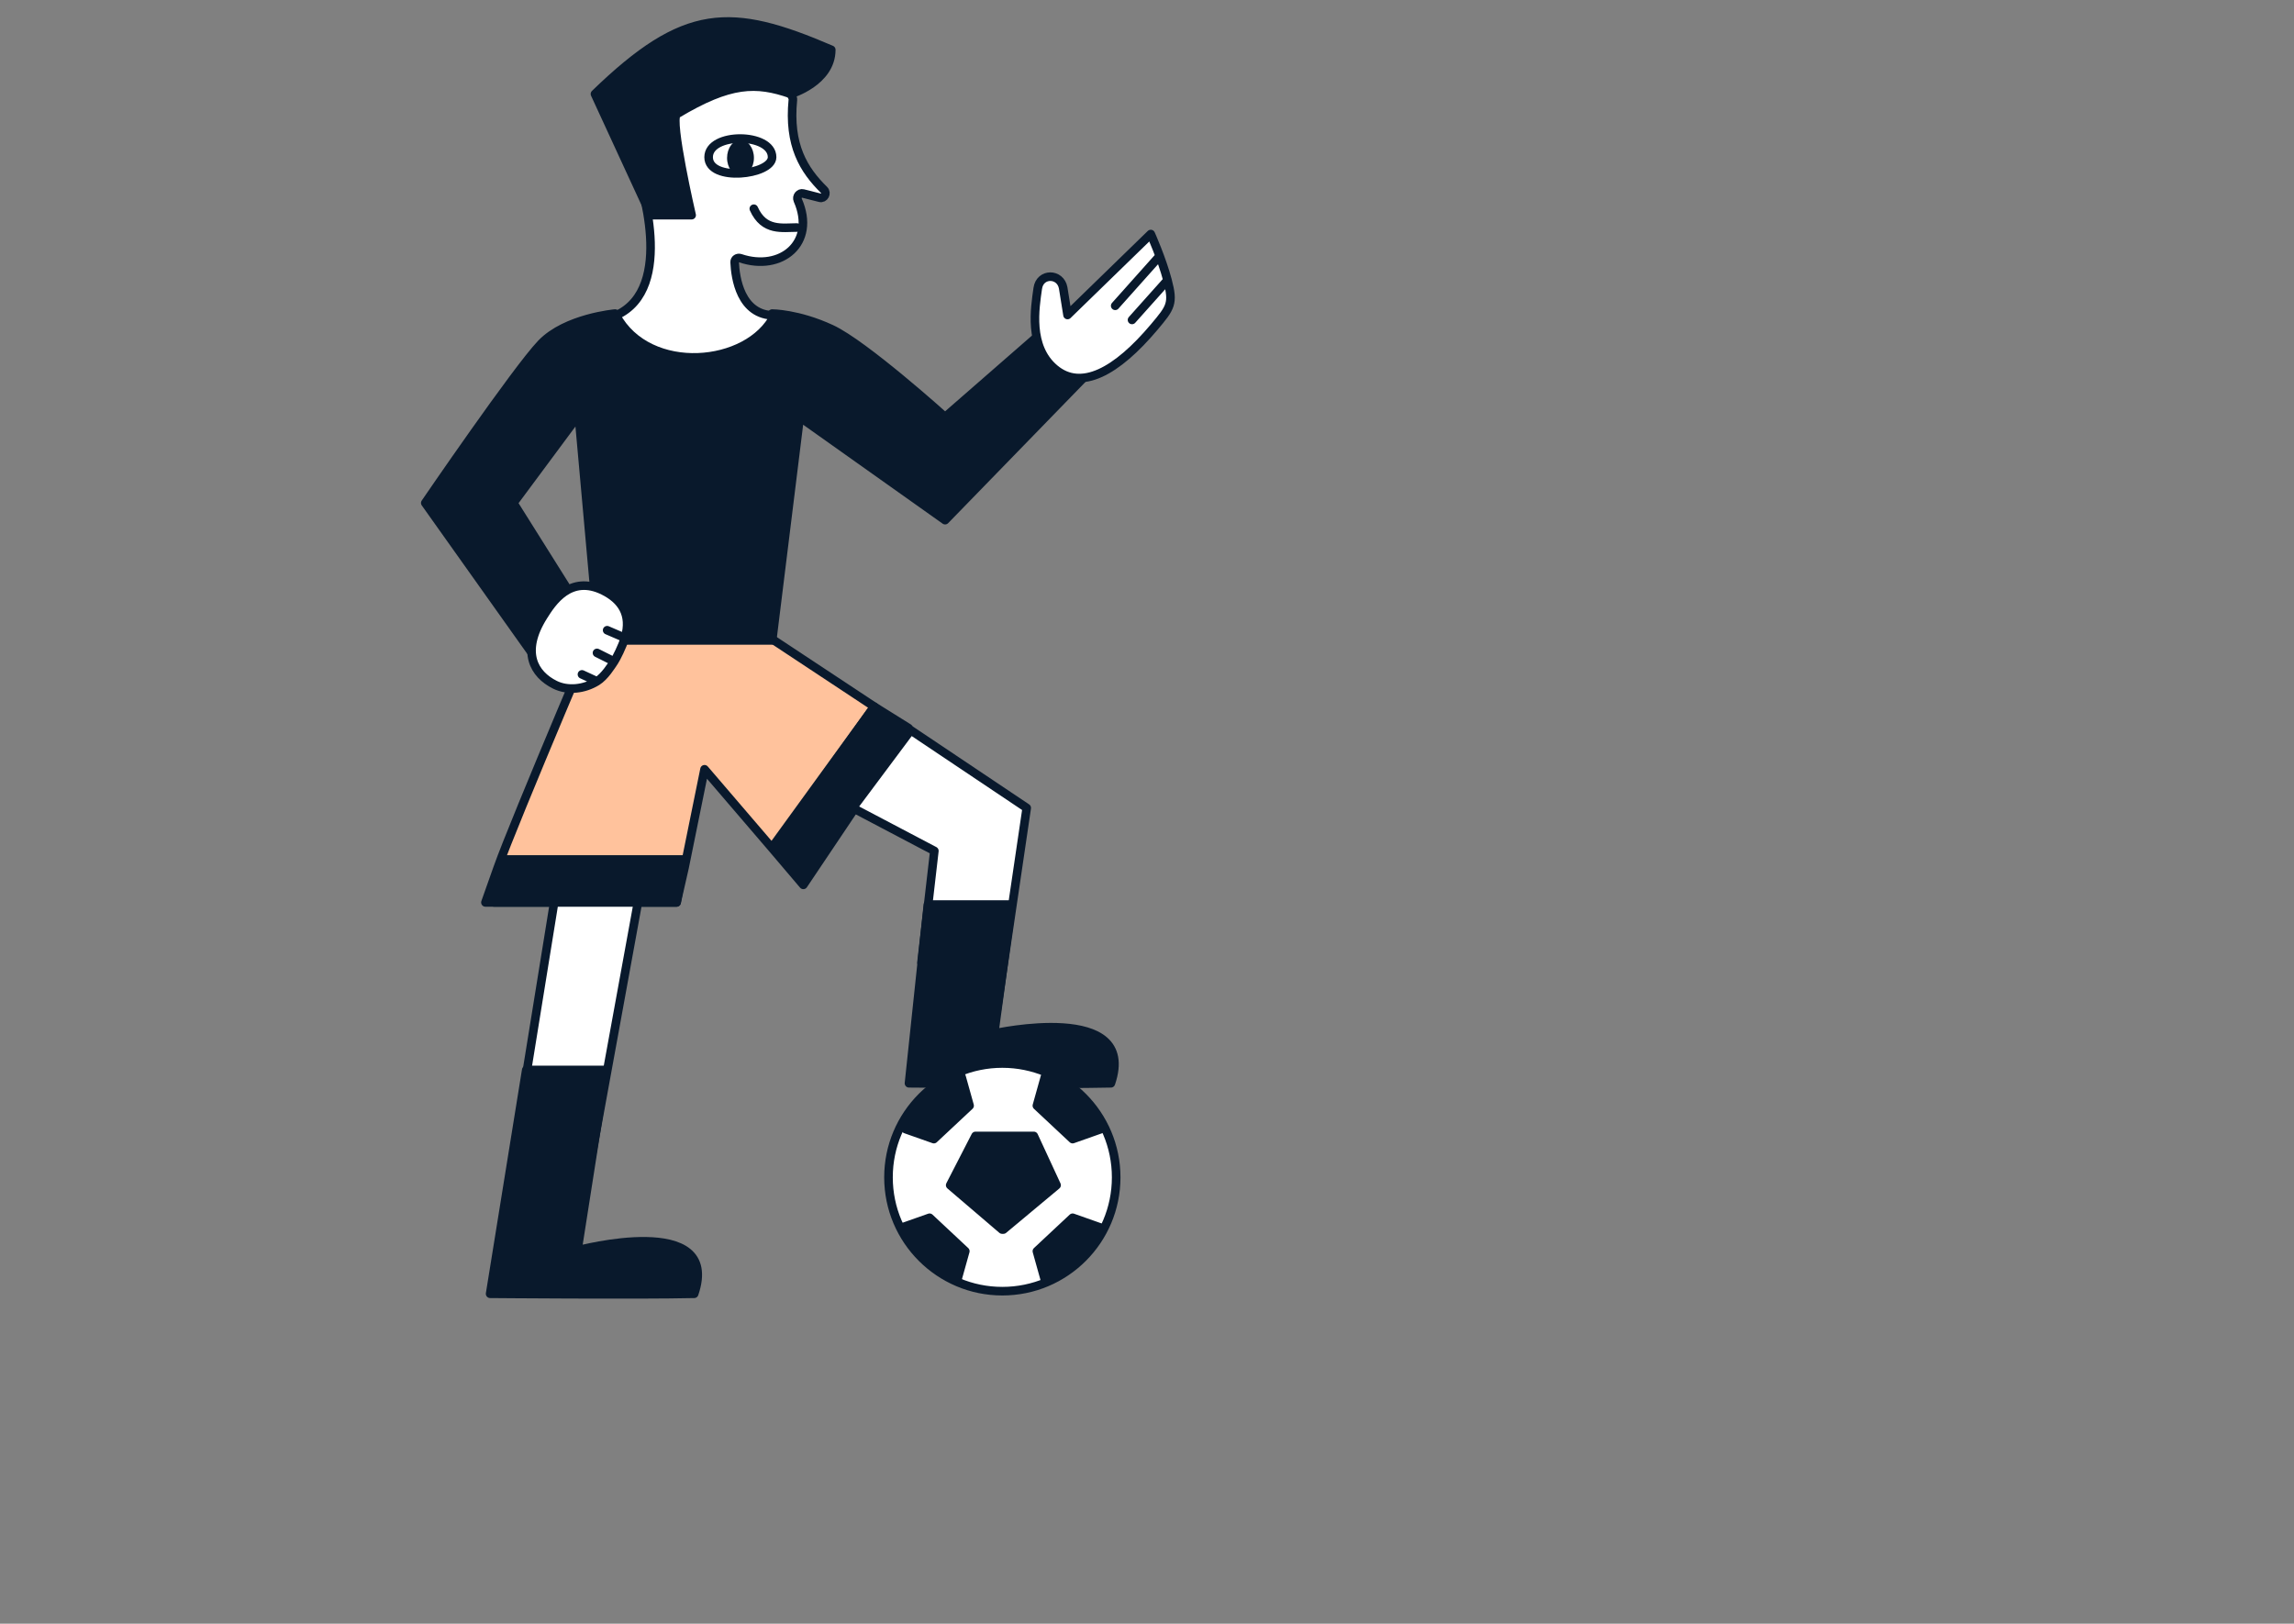 <svg width="534" height="378" viewBox="0 0 534 378" fill="none" xmlns="http://www.w3.org/2000/svg">
<rect x="0" y="0" width="534" height="378" fill="#808080" stroke="none"/>
<g clip-path="url(#clip0_14613_54913)">
<path d="M142.627 137.391L174 145L203.5 164.503L211.5 169.5L187 206L179.855 197.59L164 179.09L159.325 202.09L157.5 210.09H113C113 210.09 113.963 207.427 115.833 202.09C119.591 191.362 142.627 137.391 142.627 137.391Z" fill="#FFC29C"/>
<path d="M159.325 202.09L164 179.09L179.855 197.59M159.325 202.09L157.5 210.09H113C113 210.09 113.963 207.427 115.833 202.09M159.325 202.09H115.833M115.833 202.09C119.591 191.362 142.627 137.391 142.627 137.391L174 145L203.5 164.503M203.5 164.503L211.5 169.5L187 206L179.855 197.59M203.5 164.503L179.855 197.59" stroke="#09192C" stroke-width="2" stroke-linecap="round" stroke-linejoin="round"/>
<path d="M115 210.09H157.5L159.325 200.09H117.833C115.963 205.427 115 210.09 115 210.09Z" fill="#09192C" stroke="#09192C" stroke-width="2" stroke-linecap="round" stroke-linejoin="round"/>
<path d="M187 205L210.499 170.591L203.499 164.504L179.855 197.09L187 205Z" fill="#09192C" stroke="#09192C" stroke-width="2" stroke-linecap="round" stroke-linejoin="round"/>
<path d="M239 188.09L212 170L198.5 188.09L217.5 198.09L214.5 224.09L232 235.59L239 188.09Z" fill="white" stroke="#09192C" stroke-width="2" stroke-linecap="round" stroke-linejoin="round"/>
<path fill-rule="evenodd" clip-rule="evenodd" d="M220 97.09C220 97.09 201.25 80.181 193.5 76.592C185.75 73.002 179.75 73 179.75 73C174.547 86.84 145.427 87.243 143.185 73C143.185 73 131.75 74 126 80C120.25 86 99 117.09 99 117.09L126 155.09L139.423 149.09L133 138.59L119.5 117.09L134.712 96.59L139.423 149.09H179.75L186.172 97.09L220 121.09L255.004 85.09L243.5 76.59L220 97.09Z" fill="#09192C"/>
<path d="M139.423 149.09L133 138.59L119.5 117.09L134.712 96.59L139.423 149.09ZM139.423 149.09H179.75L186.172 97.09L220 121.09L255.004 85.09L243.5 76.59L220 97.09C220 97.09 201.25 80.181 193.5 76.592C185.75 73.002 179.75 73 179.75 73C174.547 86.84 145.427 87.243 143.185 73C143.185 73 131.75 74 126 80C120.25 86 99 117.09 99 117.09L126 155.09L139.423 149.09Z" stroke="#09192C" stroke-width="2" stroke-linecap="round" stroke-linejoin="round"/>
<path d="M271.772 65.239C270.442 60.196 267.877 54.486 267.877 54.486L248.5 73.331L247.488 67.024C246.854 63.549 242.079 63.486 241.569 67.137C240.94 71.647 239.375 80.689 245.481 85.834C251.668 91.052 259.906 86.543 268.658 76.166C272.562 71.536 273.202 70.659 271.772 65.239Z" fill="white"/>
<path d="M269.938 59.601L259.599 71.189M271.772 65.239C270.442 60.196 267.877 54.486 267.877 54.486L248.5 73.331L247.488 67.024C246.854 63.549 242.079 63.486 241.569 67.137C240.94 71.647 239.375 80.689 245.481 85.834C251.668 91.052 259.906 86.543 268.658 76.166C272.562 71.536 273.202 70.659 271.772 65.239ZM271.772 65.239L263.514 74.48" stroke="#09192C" stroke-width="2" stroke-linecap="round" stroke-linejoin="round"/>
<path d="M186.937 45.047L190.844 46.037C191.87 46.297 192.576 44.956 191.821 44.215C187.083 39.566 183.515 33.792 184.568 23.219C184.584 23.055 184.562 22.885 184.497 22.733C178.299 8.338 145.5 8.484 148.215 39.642C148.222 39.727 148.238 39.804 148.266 39.886C148.924 41.769 157.496 67.159 143.392 73.427C150.988 87.531 174.319 85.36 180.288 73.427C172.333 73.427 171.161 64.582 171.011 61.036C170.981 60.336 171.693 59.891 172.357 60.116C181.768 63.305 190.089 56.591 185.706 46.599C185.348 45.782 186.073 44.828 186.937 45.047Z" fill="white" stroke="#09192C" stroke-width="2" stroke-linecap="round" stroke-linejoin="round"/>
<path d="M185.5 52.971C182.15 52.971 177.859 53.925 175.475 48.59" stroke="#09192C" stroke-width="2" stroke-linecap="round" stroke-linejoin="round"/>
<path d="M179.728 36.59C179.728 30.866 164.954 30.751 164.954 36.59C164.954 42.429 179.728 40.766 179.728 36.59Z" fill="white" stroke="#09192C" stroke-width="2" stroke-linecap="round" stroke-linejoin="round"/>
<ellipse cx="3.126" cy="4.169" rx="3.126" ry="4.169" transform="matrix(-1 0 0 1 175.5 32.59)" fill="#09192C"/>
<path d="M211.595 252.191L216 210.59H235.499L231.425 240.59C231.425 240.59 265.095 233.087 258.597 252.191C245.681 252.493 211.595 252.191 211.595 252.191Z" fill="#09192C" stroke="#09192C" stroke-width="2" stroke-linecap="round" stroke-linejoin="round"/>
<path d="M128.996 210.09H148.496L134.996 284.09L117.996 278.09L128.996 210.09Z" fill="white" stroke="#09192C" stroke-width="2" stroke-linecap="round" stroke-linejoin="round"/>
<path d="M114.092 301.194L122.501 249.09H141.001L134.421 291.09C134.421 291.09 168.091 282.09 161.593 301.194C148.677 301.496 114.092 301.194 114.092 301.194Z" fill="#09192C" stroke="#09192C" stroke-width="2" stroke-linecap="round" stroke-linejoin="round"/>
<path d="M184.091 21.877C184.091 21.877 193.5 19.088 193.5 11.588C170.015 1.48 159.407 1.609 138.498 21.877L151.504 50.09H161C161 50.09 155.926 28.154 157.5 26.59C170 19.09 176.004 19.09 184.091 21.877Z" fill="#09192C" stroke="#09192C" stroke-width="2" stroke-linecap="round" stroke-linejoin="round"/>
<path d="M129.177 159.413C124.298 156.993 121.228 151.804 126.472 143.463C128.504 140.231 132.716 133.665 140.466 137.51C144.57 139.545 147.141 143 145.469 148.5C144.861 150.501 143.472 153.247 142.972 153.998C142.306 155 140.771 157.5 138.971 158.613C135.993 160.455 132.154 160.89 129.177 159.413Z" fill="white"/>
<path d="M145.469 148.5C147.141 143 144.57 139.545 140.466 137.51C132.716 133.665 128.504 140.231 126.472 143.463C121.228 151.804 124.298 156.993 129.177 159.413C132.154 160.89 135.993 160.455 138.971 158.613M145.469 148.5L141.333 146.718M145.469 148.5C144.861 150.501 143.472 153.247 142.972 153.998M142.972 153.998L138.97 151.998M142.972 153.998C142.306 155 140.771 157.5 138.971 158.613M135.471 156.999L138.971 158.613" stroke="#09192C" stroke-width="2" stroke-linecap="round" stroke-linejoin="round"/>
<circle cx="26.5" cy="26.5" r="26.5" transform="matrix(1 -8.74228e-08 -8.74228e-08 -1 206.824 300.59)" fill="white" stroke="#09192C" stroke-width="2" stroke-linecap="round" stroke-linejoin="round"/>
<path d="M216.387 283.499L209.805 285.82C212.273 291.283 218.925 296.614 222.826 298.003L224.705 291.282L216.387 283.499Z" fill="#09192C" stroke="#09192C" stroke-width="2" stroke-linecap="round" stroke-linejoin="round"/>
<path d="M249.688 265.185L256.269 262.863C253.802 257.4 247.149 252.069 243.248 250.68L241.369 257.401L249.688 265.185Z" fill="#09192C" stroke="#09192C" stroke-width="2" stroke-linecap="round" stroke-linejoin="round"/>
<path d="M249.688 283.499L256.269 285.82C253.802 291.283 247.149 296.614 243.248 298.003L241.369 291.282L249.688 283.499Z" fill="#09192C" stroke="#09192C" stroke-width="2" stroke-linecap="round" stroke-linejoin="round"/>
<path d="M217.387 265.185L210.805 262.863C213.273 257.4 219.925 252.069 223.826 250.68L225.705 257.401L217.387 265.185Z" fill="#09192C" stroke="#09192C" stroke-width="2" stroke-linecap="round" stroke-linejoin="round"/>
<path d="M240.646 264.448L245.953 275.911L233.57 286.242L233.275 286.242L221.187 275.911L227.084 264.448L240.646 264.448Z" fill="#09192C" stroke="#09192C" stroke-width="2" stroke-linecap="round" stroke-linejoin="round"/>
</g>
<defs>
<clipPath id="clip0_14613_54913">
<rect width="177" height="300" fill="white" transform="translate(97 3)"/>
</clipPath>
</defs>
</svg>
